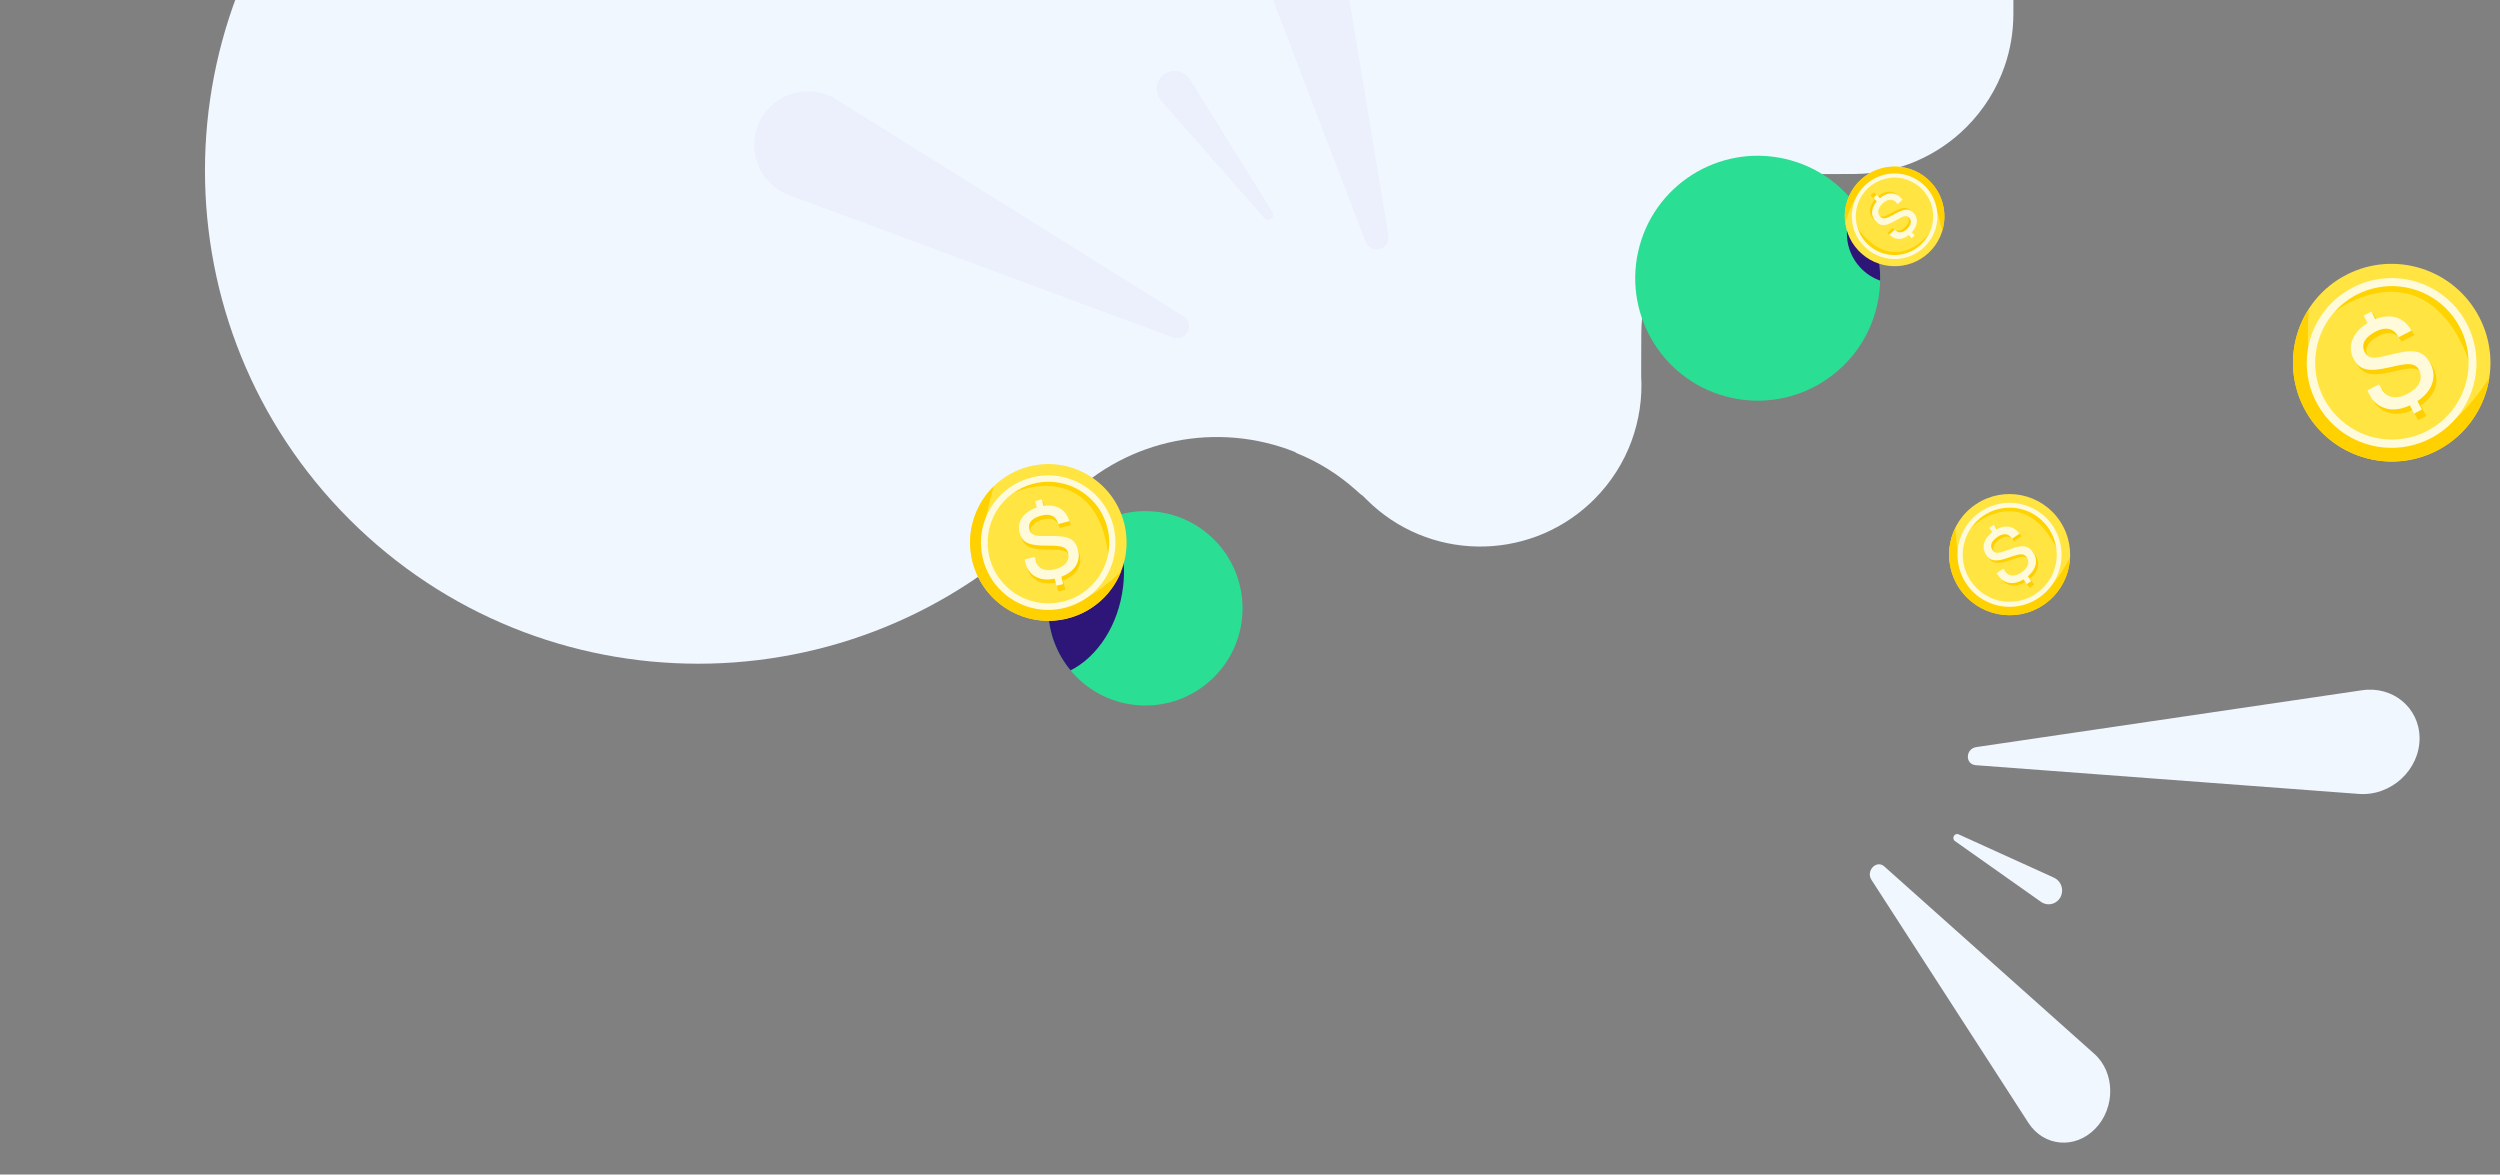 <?xml version="1.0" encoding="UTF-8"?>
<svg xmlns="http://www.w3.org/2000/svg" width="2352" height="1105" viewBox="0 0 2352 1105" fill="none">
  <rect x="0" y="0" width="2352" height="1105" fill="#808080" stroke="none"/>
  <path d="M2578.21 -753.074C2563.42 -757.953 2548.17 -746.953 2548.12 -731.374L2547.98 -684.621C2547.71 -593.505 2437.42 -547.554 2373.19 -611.787C2333.36 -651.609 2268.62 -651.413 2228.56 -611.354L2159.59 -542.391C2100.97 -483.772 2006.21 -483.493 1947.94 -541.761L1912.8 -576.904C1854.53 -635.178 1759.77 -634.893 1701.15 -576.274L1665.8 -540.919C1607.18 -482.3 1512.41 -482.021 1454.15 -540.29L1419 -575.432C1415.99 -578.443 1412.89 -581.284 1409.69 -583.981L1336.51 -657.158L1336.46 -657.101C1190.03 -798.051 956.907 -796.195 812.366 -651.655L329.138 -168.427C147.585 13.127 147.381 307.28 328.684 488.582C509.986 669.885 804.14 669.681 985.693 488.128C987.894 485.927 1003.75 468.472 1004.55 469.273C1062.28 411.54 1146.72 396.813 1217.99 425.102C1218.69 425.535 1219.39 425.961 1220.09 426.4C1240.36 434.583 1258.69 446.012 1275.24 460.706C1276.95 462.23 1278.67 463.748 1280.38 465.272C1280.75 465.479 1281.13 465.68 1281.5 465.886C1282.6 466.94 1283.7 468 1284.79 469.085L1284.8 469.073C1285.07 469.342 1285.33 469.631 1285.6 469.901C1343.39 527.692 1436.33 528.921 1495.78 473.653C1495.81 473.621 1495.85 473.584 1495.88 473.552C1496.6 472.887 1497.31 472.214 1498.02 471.53C1498.14 471.41 1498.25 471.291 1498.37 471.172C1498.86 470.694 1499.35 470.23 1499.84 469.746C1531.74 437.839 1546.47 395.268 1544.01 353.544L1544.13 313.946C1544.38 231.297 1611.58 164.092 1694.23 163.847L1742.32 163.7L1744.08 163.699C1744.29 163.699 1744.51 163.693 1744.72 163.692C1785.8 163.4 1823.02 146.579 1850.04 119.559C1866.17 103.43 1878.66 83.669 1886.18 61.627C1891.32 46.547 1894.13 30.39 1894.18 13.606L1894.25 -6.441L1894.34 -36.248C1894.46 -77.579 1911.32 -115.036 1938.48 -142.2C1965.65 -169.365 2003.11 -186.224 2044.44 -186.347L2094.28 -186.494C2135.62 -186.617 2173.08 -203.483 2200.24 -230.641C2227.4 -257.806 2244.27 -295.269 2244.38 -336.593L2244.53 -386.441C2244.78 -469.09 2311.98 -536.295 2394.63 -536.541L2444.48 -536.688C2527.13 -536.934 2594.33 -604.138 2594.58 -686.787C2594.62 -701.003 2594.14 -715.351 2594.37 -729.624C2594.55 -740.118 2588.15 -749.767 2578.19 -753.055L2578.21 -753.074Z" fill="#F1F7FF"></path>
  <g opacity="0.2">
    <path d="M1306.15 221.54L1219.34 -304.233C1213.38 -340.323 1178.96 -364.262 1143.16 -357.274C1103.37 -349.507 1080.04 -307.452 1094.55 -269.533L1284.78 227.484C1289.58 240.041 1308.34 234.823 1306.15 221.54Z" fill="#D5CCEF"></path>
    <path d="M1113.22 297.505L786.822 93.633C762.812 78.637 731.123 86.358 716.674 110.724C700.645 137.753 712.99 172.65 742.442 183.572L1103.4 317.416C1116 322.087 1124.62 304.62 1113.22 297.505Z" fill="#D5CCEF"></path>
    <path d="M1197.14 199.729L1119.43 74.735C1114.71 67.133 1104.89 64.557 1097.05 68.863C1087.58 74.072 1085.37 86.756 1092.52 94.877L1189.73 205.279C1193.5 209.561 1200.16 204.576 1197.14 199.729Z" fill="#D5CCEF"></path>
  </g>
  <circle cx="1077.56" cy="572.303" r="91.437" fill="#2ADE93"></circle>
  <path fill-rule="evenodd" clip-rule="evenodd" d="M1045.24 486.742C1010.69 499.799 986.125 533.182 986.125 572.303C986.125 594.508 994.041 614.865 1007.2 630.705C1032.51 617.859 1052.27 588.283 1056.6 551.991C1059.49 527.751 1054.98 504.803 1045.24 486.742Z" fill="#2E1679"></path>
  <path d="M1004.35 581.84C1043.75 571.885 1067.6 531.802 1057.63 492.312C1047.65 452.823 1007.62 428.882 968.215 438.838C928.812 448.793 904.958 488.876 914.936 528.366C924.914 567.855 964.944 591.796 1004.35 581.84Z" fill="#FFE442"></path>
  <path fill-rule="evenodd" clip-rule="evenodd" d="M935.016 457.509C925.927 487.608 916.962 528.903 947.447 552.784C980.538 578.72 1011.96 578.28 1053.87 538.54L1054.65 537.811C1050.56 547.99 1044.25 557.128 1036.17 564.556C1028.1 571.983 1018.47 577.514 1007.98 580.743C997.5 583.972 986.426 584.818 975.573 583.219C964.719 581.62 954.36 577.617 945.252 571.502C936.144 565.387 928.517 557.314 922.928 547.874C917.34 538.434 913.93 527.864 912.95 516.938C911.969 506.011 913.442 495.003 917.26 484.719C921.078 474.434 927.146 465.133 935.02 457.493L935.016 457.509Z" fill="#FFD100"></path>
  <path fill-rule="evenodd" clip-rule="evenodd" d="M937.608 475.097C947.521 459.023 1032.04 427.845 1042.88 523.746C1054.41 505.636 1018.29 402.316 937.608 475.097Z" fill="#FFD300"></path>
  <path d="M981.242 471.334L974.641 473L977.715 485.187L984.317 483.521L981.242 471.334Z" fill="#FFCF00"></path>
  <path d="M999.235 542.634L992.634 544.299L995.708 556.486L1002.31 554.82L999.235 542.634Z" fill="#FFCF00"></path>
  <path fill-rule="evenodd" clip-rule="evenodd" d="M970.788 449.121C958.638 452.159 947.662 458.734 939.25 468.013C930.838 477.292 925.368 488.858 923.533 501.247C921.697 513.636 923.578 526.291 928.938 537.61C934.298 548.93 942.895 558.405 953.642 564.836C964.389 571.267 976.803 574.365 989.311 573.738C1001.82 573.111 1013.86 568.787 1023.91 561.313C1033.96 553.84 1041.57 543.553 1045.77 531.754C1049.97 519.955 1050.58 507.176 1047.51 495.032C1043.42 478.773 1033.04 464.804 1018.65 456.195C1004.27 447.585 987.05 445.041 970.788 449.121V449.121ZM972.268 455.028C983.235 452.233 994.784 452.754 1005.45 456.525C1016.13 460.296 1025.44 467.147 1032.21 476.213C1038.99 485.278 1042.92 496.15 1043.51 507.451C1044.11 518.753 1041.33 529.977 1035.55 539.702C1029.76 549.427 1021.22 557.217 1011 562.085C1000.78 566.952 989.35 568.68 978.151 567.048C966.952 565.417 956.489 560.499 948.086 552.919C939.683 545.338 933.717 535.435 930.945 524.463C927.225 509.776 929.488 494.213 937.237 481.193C944.985 468.174 957.585 458.763 972.268 455.028V455.028Z" fill="#FFFADA"></path>
  <path d="M974.837 527.638L965.418 530.007C965.317 530.497 966.633 534.97 966.765 535.525C966.988 536.315 967.294 537.08 967.678 537.806C971.38 545.161 980.091 551.559 995.288 547.698C1011.42 543.62 1018.28 532.928 1015.82 522.074C1013.23 510.698 1006.98 507.94 991.403 507.915L987.52 507.969C977.632 507.984 971.345 508.349 969.822 501.609C968.3 494.869 973.279 490.708 981.411 488.666C988.574 486.852 995.132 488.603 996.918 496.699L1007.47 494.052C1007 492.266 1006.3 490.548 1005.39 488.944C1001.81 482.355 993.79 476.842 979.69 480.336C964.566 484.162 958.226 494.187 960.432 503.918C962.946 515.031 970.489 516.953 985.965 517.006L989.464 517.053C999.684 517.107 1005.03 518.129 1006.39 524.127C1008.11 531.748 1002.73 537.061 993.566 539.369C984.667 541.615 978.379 538.321 976.329 532.774C976.18 532.38 975.056 528.013 974.837 527.638Z" fill="#FFCF00"></path>
  <path d="M973.406 523.965L964.002 526.337C963.901 526.827 965.22 531.284 965.349 531.855C965.566 532.647 965.872 533.412 966.261 534.136C969.948 541.488 978.662 547.869 993.875 544.012C1010.02 539.953 1016.88 529.261 1014.43 518.392C1011.83 507.031 1005.59 504.257 989.987 504.245L986.104 504.299C976.219 504.298 969.929 504.679 968.406 497.939C966.884 491.198 971.863 487.038 979.998 484.98C987.177 483.169 993.715 484.933 995.517 493.032L1006.05 490.366C1005.58 488.587 1004.88 486.875 1003.97 485.274C1000.39 478.685 992.374 473.172 978.274 476.666C963.153 480.476 956.81 490.516 959.016 500.248C961.529 511.361 969.089 513.286 984.549 513.335L988.048 513.383C998.284 513.44 1003.62 514.462 1004.97 520.457C1006.69 528.078 1001.31 533.391 992.15 535.698C982.991 538.006 976.978 534.654 974.913 529.104C974.811 528.72 973.631 524.308 973.406 523.965Z" fill="#FFFADA"></path>
  <path d="M997.325 537.834L991.02 539.424L993.953 551.048L1000.26 549.457L997.325 537.834Z" fill="#FFFADA"></path>
  <path d="M980.163 469.791L973.859 471.381L976.791 483.004L983.096 481.414L980.163 469.791Z" fill="#FFFADA"></path>
  <circle cx="1653.63" cy="261.745" r="115.203" transform="rotate(102.645 1653.63 261.745)" fill="#2ADE93"></circle>
  <path fill-rule="evenodd" clip-rule="evenodd" d="M1768.83 263.989C1769.37 237.929 1760.98 213.013 1745.98 192.88C1733.52 210.669 1734.8 235.376 1750.3 251.866C1755.61 257.521 1761.99 261.569 1768.83 263.989Z" fill="#2E1679"></path>
  <path d="M1750.31 169.379C1731.46 187.085 1730.57 216.748 1748.32 235.635C1766.06 254.521 1795.72 255.478 1814.57 237.772C1833.41 220.066 1834.3 190.403 1816.56 171.516C1798.81 152.63 1769.15 151.673 1750.31 169.379Z" fill="#FFE442"></path>
  <path fill-rule="evenodd" clip-rule="evenodd" d="M1827.27 217.134C1823.03 197.583 1815.26 171.843 1790.93 167.972C1764.52 163.763 1747.17 173.712 1736.13 208.76L1735.92 209.405C1735.05 202.479 1735.74 195.447 1737.94 188.822C1740.14 182.197 1743.79 176.147 1748.62 171.113C1753.46 166.079 1759.36 162.189 1765.89 159.727C1772.42 157.265 1779.42 156.293 1786.37 156.882C1793.33 157.471 1800.06 159.606 1806.09 163.132C1812.11 166.658 1817.27 171.485 1821.19 177.26C1825.11 183.036 1827.69 189.614 1828.74 196.514C1829.8 203.414 1829.29 210.463 1827.27 217.144L1827.27 217.134Z" fill="#FFD100"></path>
  <path fill-rule="evenodd" clip-rule="evenodd" d="M1820.39 208.15C1819.84 220.153 1782.45 263.597 1746.81 213.594C1745.99 227.231 1797.99 273.552 1820.39 208.15Z" fill="#FFD300"></path>
  <path d="M1797.28 223.717L1800.44 220.752L1794.97 214.922L1791.81 217.887L1797.28 223.717Z" fill="#FFCF00"></path>
  <path d="M1765.26 189.611L1768.42 186.646L1762.94 180.816L1759.78 183.781L1765.26 189.611Z" fill="#FFCF00"></path>
  <path fill-rule="evenodd" clip-rule="evenodd" d="M1809.96 232.846C1815.78 227.404 1819.85 220.357 1821.67 212.598C1823.48 204.839 1822.95 196.716 1820.15 189.257C1817.35 181.798 1812.39 175.339 1805.91 170.697C1799.44 166.056 1791.73 163.44 1783.76 163.181C1775.8 162.922 1767.94 165.032 1761.17 169.243C1754.41 173.455 1749.05 179.578 1745.76 186.839C1742.48 194.1 1741.42 202.172 1742.73 210.032C1744.04 217.893 1747.65 225.19 1753.1 230.998C1760.4 238.78 1770.49 243.345 1781.15 243.692C1791.81 244.038 1802.17 240.137 1809.96 232.846V232.846ZM1807.31 230.017C1802.07 234.959 1795.49 238.235 1788.39 239.433C1781.29 240.63 1773.99 239.694 1767.42 236.743C1760.86 233.792 1755.31 228.959 1751.49 222.855C1747.67 216.751 1745.75 209.652 1745.96 202.454C1746.18 195.257 1748.53 188.286 1752.71 182.423C1756.89 176.56 1762.71 172.069 1769.45 169.518C1776.18 166.968 1783.52 166.472 1790.54 168.094C1797.55 169.716 1803.93 173.383 1808.86 178.631C1815.46 185.653 1819.01 195.009 1818.72 204.644C1818.43 214.279 1814.33 223.405 1807.31 230.017V230.017Z" fill="#FFFADA"></path>
  <path d="M1783.46 190.418L1787.97 186.192C1787.87 185.888 1785.76 183.806 1785.51 183.538C1785.15 183.168 1784.74 182.837 1784.3 182.551C1779.97 179.603 1773.15 178.734 1765.89 185.574C1758.17 192.825 1757.66 200.89 1762.38 206.17C1767.33 211.699 1771.66 211.303 1780.34 206.505L1782.48 205.276C1787.97 202.214 1791.36 200.071 1794.29 203.35C1797.22 206.629 1795.73 210.481 1791.84 214.128C1788.41 217.349 1784.22 218.4 1780.73 214.448L1775.68 219.177C1776.49 220.028 1777.41 220.768 1778.41 221.378C1782.44 223.938 1788.6 224.528 1795.37 218.23C1802.6 211.432 1803.03 203.898 1798.8 199.165C1793.97 193.759 1789.18 195.02 1780.55 199.769L1778.59 200.823C1772.89 203.95 1769.6 205.03 1766.99 202.114C1763.68 198.406 1765.04 193.789 1769.42 189.676C1773.68 185.679 1778.19 185.569 1781.04 188.022C1781.25 188.195 1783.22 190.278 1783.46 190.418Z" fill="#FFCF00"></path>
  <path d="M1785.39 192.02L1789.89 187.796C1789.79 187.492 1787.68 185.42 1787.44 185.143C1787.07 184.769 1786.66 184.438 1786.22 184.156C1781.9 181.204 1775.09 180.345 1767.81 187.188C1760.09 194.432 1759.57 202.497 1764.29 207.787C1769.24 213.306 1773.57 212.92 1782.26 208.11L1784.4 206.881C1789.9 203.829 1793.28 201.675 1796.21 204.954C1799.14 208.233 1797.65 212.085 1793.76 215.742C1790.33 218.966 1786.15 220.004 1782.64 216.055L1777.61 220.791C1778.42 221.636 1779.33 222.372 1780.33 222.983C1784.36 225.542 1790.52 226.132 1797.29 219.835C1804.52 213.046 1804.95 205.502 1800.72 200.77C1795.89 195.364 1791.09 196.627 1782.47 201.374L1780.51 202.428C1774.8 205.557 1771.51 206.638 1768.91 203.719C1765.6 200.01 1766.96 195.393 1771.34 191.281C1775.72 187.169 1780.1 187.177 1782.97 189.627C1783.14 189.808 1785.16 191.898 1785.39 192.02Z" fill="#FFFADA"></path>
  <path d="M1767.8 191.691L1770.82 188.859L1765.6 183.299L1762.58 186.131L1767.8 191.691Z" fill="#FFFADA"></path>
  <path d="M1798.36 224.243L1801.38 221.411L1796.16 215.851L1793.14 218.683L1798.36 224.243Z" fill="#FFFADA"></path>
  <path d="M1922.19 569.311C1948.37 551.923 1955.47 516.555 1938.05 490.314C1920.62 464.073 1885.27 456.897 1859.08 474.284C1832.9 491.672 1825.8 527.04 1843.23 553.281C1860.65 579.522 1896.01 586.698 1922.19 569.311Z" fill="#FFE442"></path>
  <path fill-rule="evenodd" clip-rule="evenodd" d="M1839.67 496.436C1840.77 520.727 1844.84 553.153 1873.22 562.738C1904.02 573.153 1926.83 564.756 1947.19 524.999L1947.57 524.267C1947.2 532.744 1944.94 541.031 1940.96 548.524C1936.98 556.017 1931.38 562.526 1924.56 567.575C1917.74 572.625 1909.88 576.088 1901.56 577.711C1893.23 579.334 1884.64 579.076 1876.43 576.956C1868.21 574.836 1860.57 570.907 1854.07 565.458C1847.57 560.008 1842.37 553.174 1838.84 545.456C1835.32 537.737 1833.56 529.33 1833.71 520.846C1833.85 512.363 1835.89 504.019 1839.67 496.423L1839.67 496.436Z" fill="#FFD100"></path>
  <path fill-rule="evenodd" clip-rule="evenodd" d="M1846.08 508.599C1849.18 494.327 1902.82 449.864 1935.37 517.033C1939.13 500.858 1886.23 434.776 1846.08 508.599Z" fill="#FFD300"></path>
  <path d="M1876.94 494.641L1872.55 497.553L1877.93 505.652L1882.31 502.74L1876.94 494.641Z" fill="#FFCF00"></path>
  <path d="M1908.39 542.025L1904 544.937L1909.37 553.036L1913.76 550.125L1908.39 542.025Z" fill="#FFCF00"></path>
  <path fill-rule="evenodd" clip-rule="evenodd" d="M1863.6 481.124C1855.52 486.463 1849.21 494.079 1845.45 503.009C1841.7 511.94 1840.69 521.782 1842.53 531.291C1844.37 540.799 1849 549.547 1855.82 556.427C1862.64 563.306 1871.34 568.008 1880.83 569.937C1890.33 571.866 1900.18 570.936 1909.14 567.264C1918.1 563.593 1925.78 557.344 1931.19 549.31C1936.6 541.276 1939.5 531.817 1939.53 522.131C1939.57 512.445 1936.72 502.967 1931.37 494.897C1924.21 484.089 1913.04 476.566 1900.34 473.984C1887.63 471.401 1874.42 473.969 1863.6 481.124V481.124ZM1866.2 485.053C1873.48 480.196 1882.04 477.607 1890.79 477.616C1899.55 477.625 1908.1 480.23 1915.37 485.101C1922.64 489.973 1928.31 496.892 1931.64 504.984C1934.98 513.075 1935.84 521.974 1934.12 530.556C1932.4 539.137 1928.17 547.014 1921.97 553.191C1915.76 559.367 1907.87 563.565 1899.28 565.253C1890.69 566.941 1881.8 566.043 1873.72 562.672C1865.64 559.302 1858.75 553.611 1853.9 546.32C1847.42 536.563 1845.07 524.629 1847.37 513.141C1849.68 501.653 1856.45 491.55 1866.2 485.053V485.053Z" fill="#FFFADA"></path>
  <path d="M1886.74 537.357L1880.47 541.506C1880.53 541.889 1882.64 544.814 1882.87 545.184C1883.24 545.703 1883.66 546.183 1884.13 546.614C1888.72 551.028 1896.72 553.456 1906.81 546.734C1917.53 539.613 1919.78 530.052 1915.2 522.766C1910.39 515.133 1905.12 514.728 1893.75 518.713L1890.93 519.751C1883.72 522.303 1879.23 524.184 1876.39 519.659C1873.55 515.134 1876.11 510.82 1881.52 507.24C1886.27 504.076 1891.51 503.668 1894.89 509.115L1901.91 504.473C1901.11 503.289 1900.16 502.216 1899.08 501.281C1894.77 497.395 1887.51 495.434 1878.12 501.606C1868.07 508.284 1866.02 517.225 1870.13 523.757C1874.82 531.217 1880.82 530.68 1892.12 526.742L1894.69 525.877C1902.15 523.29 1906.31 522.663 1908.85 526.688C1912.06 531.805 1909.5 537.064 1903.41 541.101C1897.5 545.026 1892.06 544.24 1889.14 540.72C1888.93 540.471 1886.99 537.574 1886.74 537.357Z" fill="#FFCF00"></path>
  <path d="M1884.75 535.046L1878.5 539.193C1878.55 539.576 1880.66 542.488 1880.9 542.871C1881.26 543.394 1881.68 543.873 1882.15 544.301C1886.73 548.716 1894.73 551.132 1904.83 544.409C1915.56 537.299 1917.82 527.738 1913.24 520.439C1908.43 512.819 1903.16 512.4 1891.78 516.4L1888.96 517.437C1881.75 519.977 1877.26 521.871 1874.41 517.346C1871.57 512.821 1874.13 508.506 1879.54 504.915C1884.31 501.749 1889.53 501.355 1892.93 506.8L1899.93 502.148C1899.13 500.971 1898.18 499.902 1897.1 498.968C1892.8 495.082 1885.53 493.121 1876.14 499.293C1866.09 505.958 1864.05 514.912 1868.16 521.444C1872.85 528.904 1878.85 528.366 1890.14 524.429L1892.71 523.564C1900.19 520.975 1904.35 520.348 1906.87 524.375C1910.08 529.492 1907.52 534.75 1901.44 538.787C1895.35 542.825 1890.1 541.925 1887.17 538.407C1887 538.153 1885 535.238 1884.75 535.046Z" fill="#FFFADA"></path>
  <path d="M1905.76 539.015L1901.57 541.796L1906.7 549.52L1910.89 546.74L1905.76 539.015Z" fill="#FFFADA"></path>
  <path d="M1875.75 493.792L1871.56 496.573L1876.69 504.298L1880.88 501.517L1875.75 493.792Z" fill="#FFFADA"></path>
  <path d="M2292.74 423.938C2338.32 400.452 2356.19 344.381 2332.66 298.7C2309.12 253.02 2253.09 235.027 2207.51 258.513C2161.93 281.999 2144.06 338.069 2167.59 383.75C2191.13 429.431 2247.16 447.423 2292.74 423.938Z" fill="#FFE442"></path>
  <path fill-rule="evenodd" clip-rule="evenodd" d="M2172.04 290.941C2169.46 330.526 2170.24 383.835 2214.52 404.479C2262.59 426.903 2301.09 417.39 2341.24 356.585L2341.99 355.468C2339.87 369.146 2334.72 382.177 2326.92 393.611C2319.12 405.044 2308.86 414.591 2296.9 421.553C2284.94 428.515 2271.57 432.716 2257.77 433.85C2243.98 434.985 2230.11 433.023 2217.17 428.108C2204.23 423.194 2192.55 415.451 2182.99 405.445C2173.42 395.44 2166.21 383.424 2161.89 370.276C2157.56 357.128 2156.23 343.179 2157.99 329.45C2159.74 315.72 2164.54 302.557 2172.04 290.92L2172.04 290.941Z" fill="#FFD100"></path>
  <path fill-rule="evenodd" clip-rule="evenodd" d="M2180.25 311.812C2187.84 289.228 2282.81 226.779 2323.51 341.541C2332.51 315.991 2258.62 199.331 2180.25 311.812Z" fill="#FFD300"></path>
  <path d="M2232.8 294.732L2225.16 298.664L2232.42 312.762L2240.05 308.83L2232.8 294.732Z" fill="#FFCF00"></path>
  <path d="M2275.27 377.216L2267.63 381.148L2274.89 395.246L2282.53 391.314L2275.27 377.216Z" fill="#FFCF00"></path>
  <path fill-rule="evenodd" clip-rule="evenodd" d="M2213.6 270.419C2199.54 277.622 2187.93 288.836 2180.24 302.641C2172.55 316.446 2169.13 332.222 2170.41 347.971C2171.7 363.721 2177.62 378.736 2187.44 391.116C2197.26 403.497 2210.53 412.686 2225.57 417.521C2240.62 422.356 2256.76 422.618 2271.95 418.276C2287.14 413.934 2300.71 405.182 2310.93 393.128C2321.14 381.074 2327.55 366.259 2329.35 350.56C2331.14 334.861 2328.24 318.982 2321 304.934C2311.33 286.12 2294.59 271.917 2274.45 265.445C2254.31 258.972 2232.43 260.762 2213.6 270.419V270.419ZM2217.11 277.256C2229.79 270.689 2244.13 268.031 2258.32 269.619C2272.51 271.206 2285.91 276.968 2296.83 286.174C2307.74 295.381 2315.68 307.618 2319.64 321.338C2323.59 335.057 2323.39 349.642 2319.05 363.247C2314.72 376.851 2306.44 388.863 2295.28 397.763C2284.11 406.662 2270.56 412.049 2256.33 413.242C2242.1 414.434 2227.84 411.379 2215.34 404.462C2202.85 397.545 2192.69 387.078 2186.15 374.385C2177.39 357.398 2175.73 337.626 2181.53 319.414C2187.34 301.201 2200.13 286.038 2217.11 277.256V277.256Z" fill="#FFFADA"></path>
  <path d="M2241 365.755L2230.1 371.357C2230.12 371.988 2233.01 377.109 2233.33 377.753C2233.83 378.66 2234.43 379.512 2235.11 380.295C2241.76 388.278 2254.29 393.652 2271.86 384.569C2290.52 374.95 2295.9 359.853 2289.78 347.215C2283.35 333.974 2274.88 332.369 2255.73 336.787L2250.97 337.962C2238.82 340.804 2231.2 343.047 2227.41 335.199C2223.61 327.35 2228.54 320.816 2237.95 315.984C2246.24 311.709 2254.8 311.989 2259.3 321.428L2271.51 315.164C2270.43 313.101 2269.08 311.19 2267.5 309.479C2261.22 302.404 2249.79 297.919 2233.46 306.239C2215.96 315.259 2211.04 329.389 2216.53 340.718C2222.79 353.658 2232.61 353.866 2251.64 349.511L2255.96 348.571C2268.53 345.719 2275.39 345.449 2278.77 352.432C2283.06 361.307 2277.97 369.372 2267.37 374.824C2257.07 380.125 2248.4 377.873 2244.3 371.641C2244.01 371.2 2241.38 366.154 2241 365.755Z" fill="#FFCF00"></path>
  <path d="M2238.19 361.651L2227.31 367.251C2227.33 367.882 2230.22 372.983 2230.55 373.647C2231.04 374.559 2231.63 375.412 2232.32 376.19C2238.95 384.173 2251.48 389.527 2269.07 380.443C2287.75 370.844 2293.13 355.747 2287.01 343.089C2280.58 329.868 2272.11 328.243 2252.94 332.682L2248.18 333.857C2236.04 336.679 2228.41 338.942 2224.62 331.093C2220.82 323.245 2225.75 316.711 2235.16 311.858C2243.47 307.583 2252.01 307.883 2256.53 317.322L2268.72 311.038C2267.63 308.986 2266.29 307.082 2264.71 305.374C2258.43 298.299 2247 293.814 2230.67 302.133C2213.18 311.133 2208.25 325.283 2213.74 336.613C2220 349.552 2229.84 349.76 2248.85 345.406L2253.17 344.466C2265.76 341.613 2272.62 341.343 2275.98 348.327C2280.27 357.201 2275.18 365.267 2264.58 370.718C2253.98 376.17 2245.64 373.767 2241.51 367.535C2241.28 367.093 2238.57 362.008 2238.19 361.651Z" fill="#FFFADA"></path>
  <path d="M2271.55 371.862L2264.25 375.617L2271.18 389.064L2278.47 385.309L2271.55 371.862Z" fill="#FFFADA"></path>
  <path d="M2231.03 293.143L2223.74 296.898L2230.66 310.345L2237.95 306.59L2231.03 293.143Z" fill="#FFFADA"></path>
  <path d="M1859.37 702.851L2222.17 649.39C2251.07 645.131 2275.95 665.637 2276.33 694.023C2276.73 724.083 2249.61 749.193 2219.21 746.914L1858.85 719.897C1848.55 719.125 1848.99 704.379 1859.37 702.851Z" fill="#F1F7FF"></path>
  <path d="M1772.73 815.139L1970.38 991.505C1989.91 1008.93 1990.36 1042.01 1971.34 1061.75C1952.43 1081.38 1922.86 1078.86 1908.35 1056.4L1760.67 827.762C1755.18 819.276 1765.4 808.593 1772.73 815.139Z" fill="#F1F7FF"></path>
  <path d="M1842.73 785L1932.38 825.719C1938.82 828.643 1941.79 836.317 1939.03 842.904C1935.88 850.455 1926.75 853.112 1920.1 848.414L1839.3 791.337C1835.72 788.81 1838.76 783.197 1842.73 785Z" fill="#F1F7FF"></path>
</svg>
